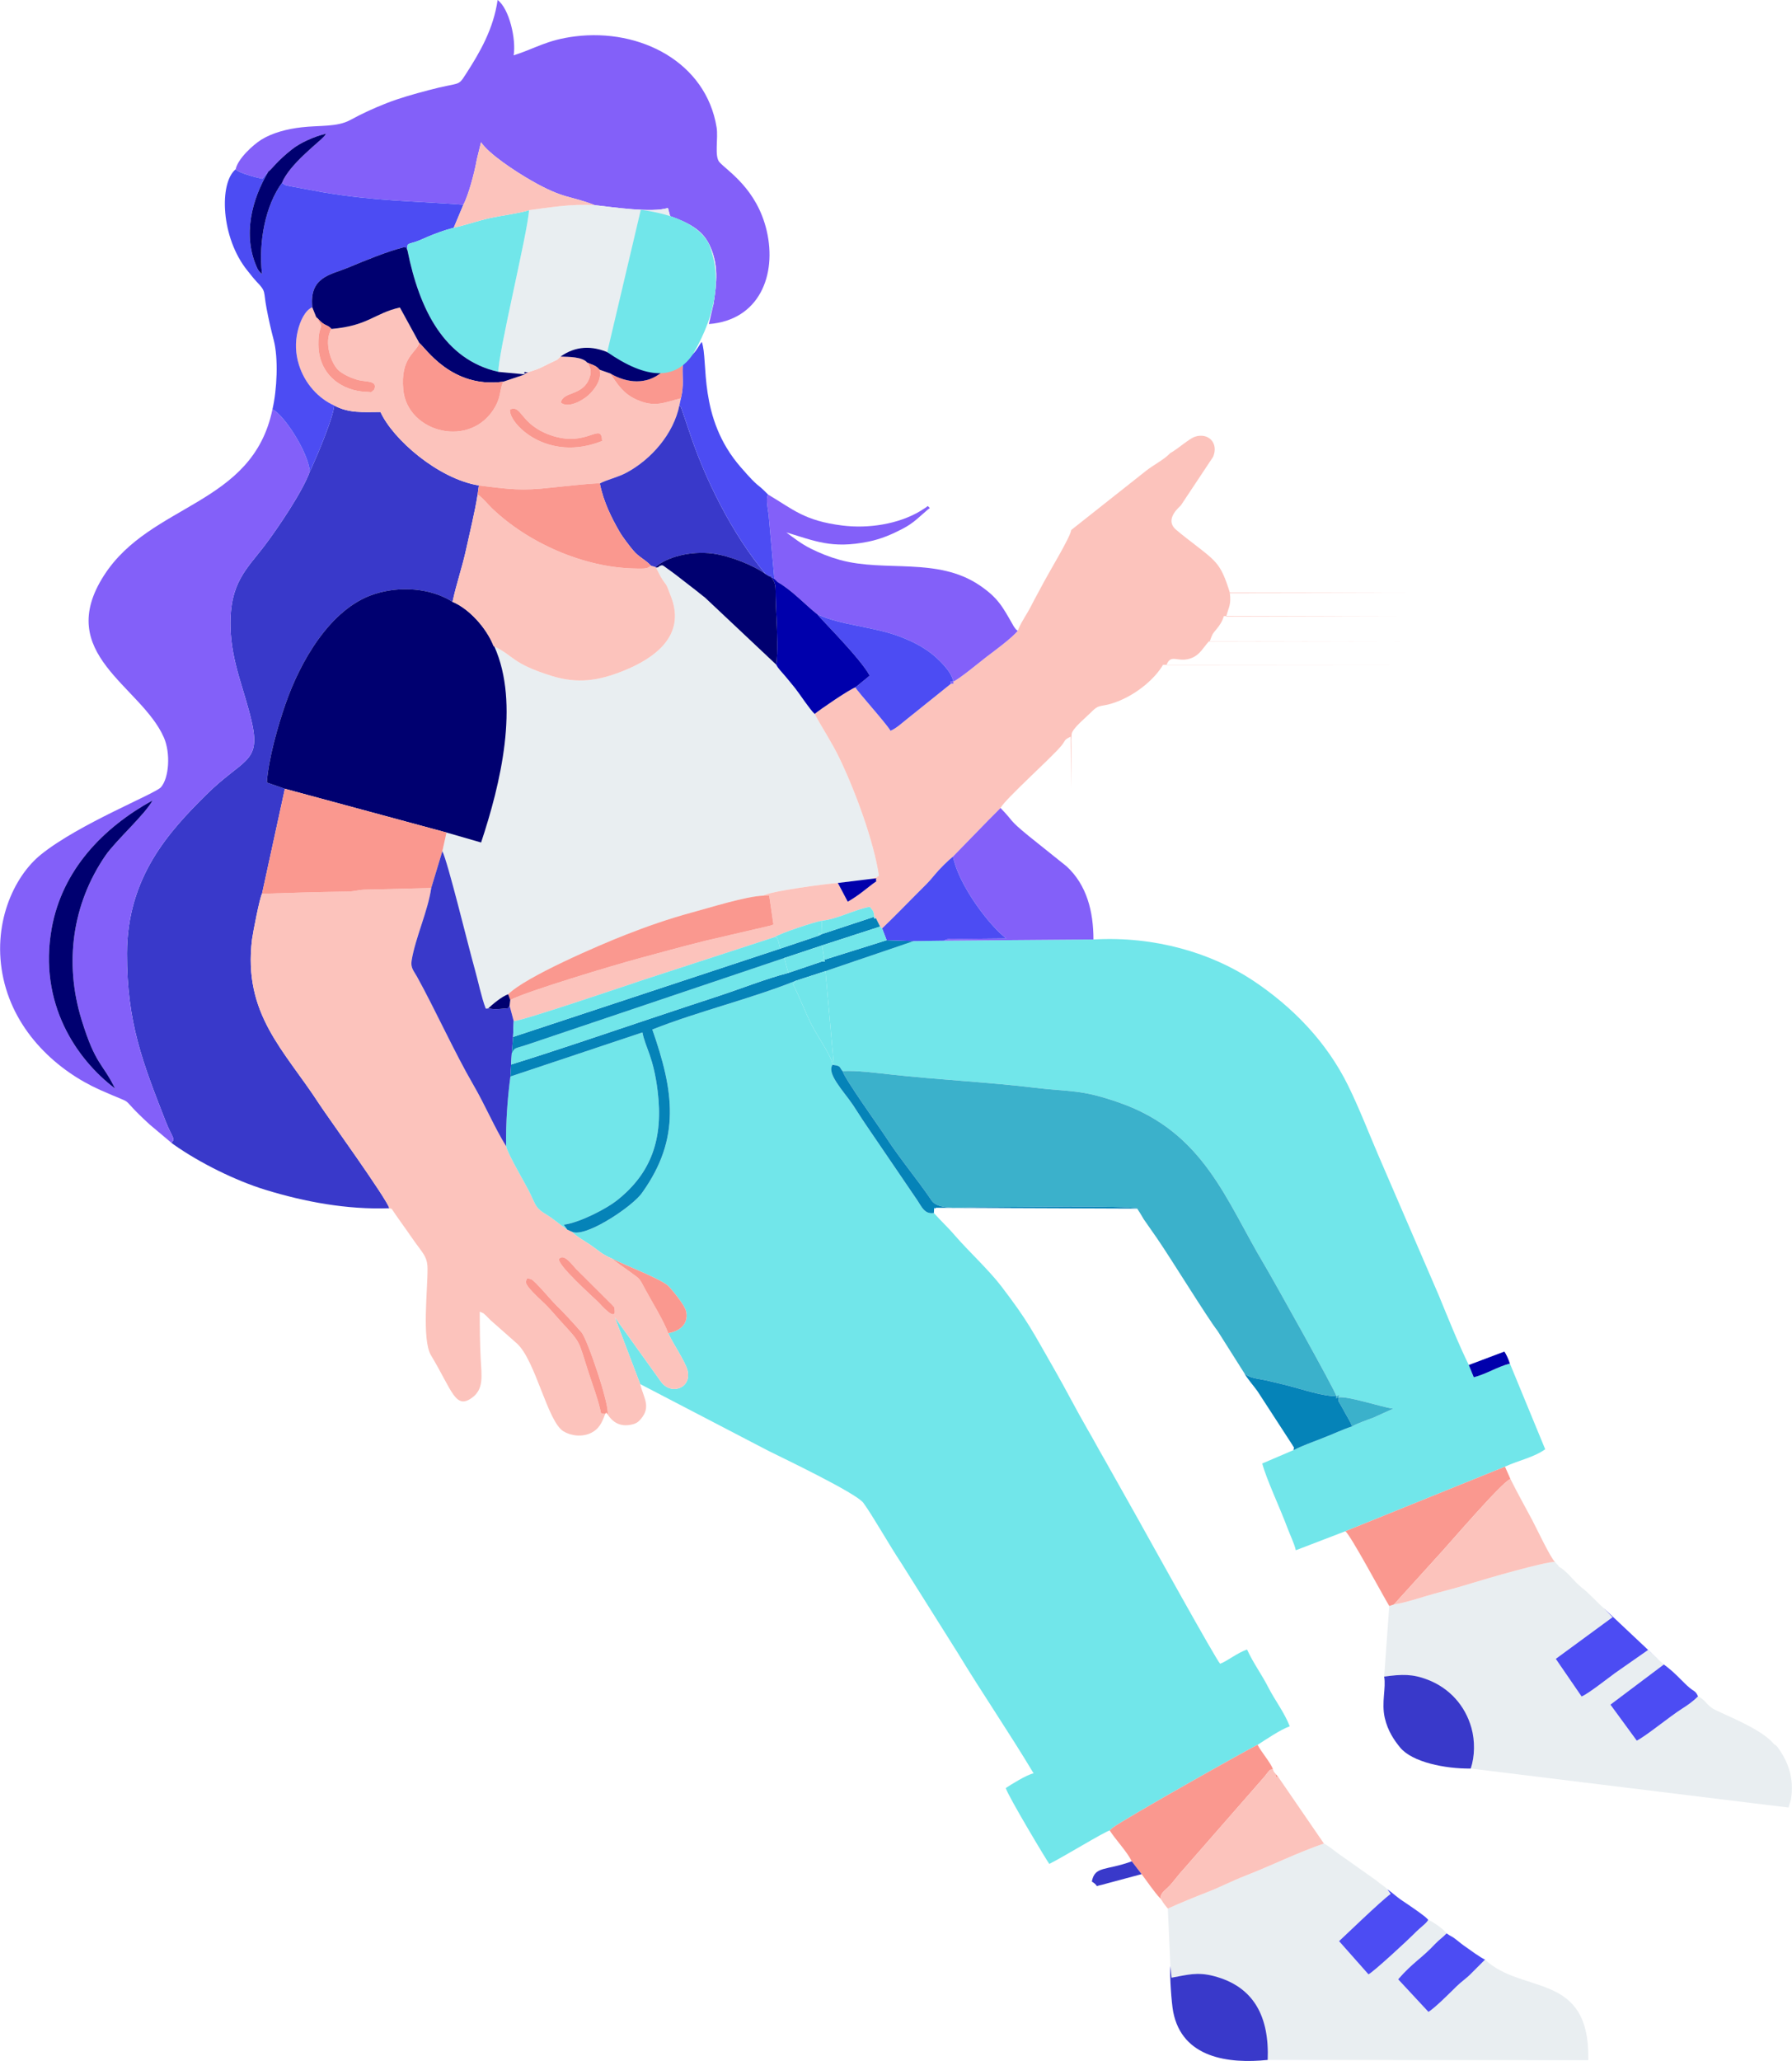 <?xml version="1.0" encoding="UTF-8"?>
<!DOCTYPE svg PUBLIC "-//W3C//DTD SVG 1.1//EN" "http://www.w3.org/Graphics/SVG/1.1/DTD/svg11.dtd">
<!-- Creator: CorelDRAW 2020 (64-Bit) -->
<svg xmlns="http://www.w3.org/2000/svg" xml:space="preserve" width="1277px" height="1468px" version="1.1" style="shape-rendering:geometricPrecision; text-rendering:geometricPrecision; image-rendering:optimizeQuality; fill-rule:evenodd; clip-rule:evenodd"
viewBox="0 0 265.9 305.7"
 xmlns:xlink="http://www.w3.org/1999/xlink"
 xmlns:xodm="http://www.corel.com/coreldraw/odm/2003">
 <defs>
  <style type="text/css">
   <![CDATA[
    .fil6 {fill:#000070}
    .fil10 {fill:#0000AC}
    .fil9 {fill:#0583B8}
    .fil2 {fill:#3939CA}
    .fil5 {fill:#3BB1CB}
    .fil7 {fill:#4C4CF3}
    .fil0 {fill:#71E6EA}
    .fil4 {fill:#8360F9}
    .fil1 {fill:#E9EEF1}
    .fil8 {fill:#FA988F}
    .fil3 {fill:#FCC3BC}
   ]]>
  </style>
 </defs>
 <g id="Capa_x0020_1">
  <g id="_1595747863232">
   <path class="fil0" d="M84.79 182.67c0.72,0.73 2.04,1.46 2.9,2.05 1.22,0.83 1.54,1.29 3.1,1.96 1.92,1.01 7.53,3.1 8.49,4.18 0.56,0.63 2.34,2.75 2.53,3.67 0.4,1.94 -1.07,2.96 -2.66,3.22 0.62,1.42 2.48,4.11 2.85,5.47 0.73,2.67 -2.5,3.89 -4,1.62l-6.79 -9.47 3.78 9.93 19 9.89c1.9,0.95 13.05,6.27 14.11,7.72 1.39,1.89 3.9,6.36 5.65,8.97l8.33 13.24c3.67,6.05 7.65,11.84 11.29,17.92 -0.99,0.18 -3.45,1.72 -4.13,2.18 0.22,0.98 6.18,10.95 6.46,11.25 1.86,-0.9 8.13,-4.74 8.96,-4.96l0.4 -0.37c1.85,-1.4 20.99,-12.15 21.55,-12.33 1.2,-0.77 3.39,-2.26 4.77,-2.75 -0.81,-2.08 -2.17,-3.8 -3.19,-5.79 -0.98,-1.92 -2.24,-3.61 -3.14,-5.59 -1.4,0.44 -3.04,1.78 -4,2.1 -0.54,-0.47 -10.7,-18.8 -12.29,-21.65l-4.91 -8.73c-0.9,-1.54 -1.58,-2.86 -2.51,-4.44 -1.63,-2.81 -3.18,-5.87 -4.87,-8.81 -3.4,-5.93 -3.89,-7.11 -7.94,-12.42 -1.77,-2.31 -5.04,-5.39 -6.64,-7.25 -1.19,-1.4 -2.17,-2.27 -3.32,-3.55 -1.41,0.21 -1.81,-0.95 -2.48,-1.93l-7.67 -11.26c-0.71,-1.04 -1.26,-1.95 -1.89,-2.89 -1.36,-2 -3.98,-4.69 -2.97,-5.94 -0.18,-1.22 -2.39,-4.43 -3.13,-5.89 -1.04,-2.07 -1.82,-4.22 -2.76,-6.03l0.4 -0.51c-6.66,2.68 -14.42,4.51 -21.28,7.23 3.18,9.11 4.27,16.11 -1.5,24.19 -0.18,0.25 -0.18,0.24 -0.32,0.41 -1.84,2.12 -8.36,6.4 -10.18,5.36z"/>
   <path class="fil0" d="M140.1 139.53l-4.51 0.06 -13.11 4.46 1.25 13.92c1.08,0.16 0.77,0.3 1.29,0.91 1.96,-0.14 5.29,0.3 7.35,0.52 6.43,0.72 14.63,1.15 20.86,1.91 5.75,0.7 7.04,0.21 12.87,2.25 12.6,4.41 15.84,14.58 21.51,24.04 1.17,1.96 10.54,18.7 10.7,19.49 0.53,-0.19 0.54,-0.36 0.3,0.18 1.52,-0.2 6.19,1.4 8.13,1.68l-3.02 1.36c-0.93,0.34 -2.25,0.8 -3.09,1.27 -1.43,0.46 -2.88,1.17 -4.41,1.75 -1.33,0.51 -3.05,1.15 -4.29,1.77l-4.63 1.98c0.6,2.3 2.68,6.7 3.72,9.51 0.4,1.08 1.04,2.36 1.26,3.36l7.35 -2.82 23.69 -9.58c2.09,-0.96 4.25,-1.36 5.97,-2.58l-5.24 -12.71c-1.8,0.44 -3.52,1.57 -5.36,2.03l-0.74 -1.82c-1.56,-3.17 -3.11,-7.06 -4.46,-10.34l-8.96 -20.76c-1.48,-3.45 -2.86,-7.04 -4.49,-10.35 -3.2,-6.5 -8.24,-11.67 -14.12,-15.58 -6.14,-4.07 -14.53,-6.61 -23.67,-6.09l-22.15 0.18z"/>
   <path class="fil1" d="M97.88 83.95l-0.28 0.22 -0.23 0.1 0.65 1.25c0.99,1.68 0.62,0.45 1.62,3.19 2.02,5.53 -2.34,8.88 -7.18,10.81 -3.61,1.44 -6.71,1.96 -10.67,0.72 -5.89,-1.84 -5.55,-2.98 -8.44,-4.34l-0.12 -0.09 0.12 0.09c3.8,8.46 0.9,20.45 -1.97,29.07l-5.13 -1.48 -0.62 2.77c0.82,1.6 3.79,13.85 4.81,17.48 0.48,1.68 0.98,4.17 1.62,5.84 0.15,-0.01 -0.1,0.09 0.38,-0.01 0.56,-0.54 2.05,-1.8 2.96,-2.09 2.6,-2.61 13.51,-7.29 17.36,-8.8 3.14,-1.24 6.61,-2.44 9.86,-3.32 2.76,-0.74 8.02,-2.41 10.65,-2.51 0.93,-0.65 9.23,-1.75 11.05,-1.88l4.99 -0.61c0.05,-0.03 0.13,-0.05 0.16,-0.06 0.63,-0.24 0.65,-0.06 0.74,-0.28 0.04,-0.09 0.15,-0.06 0.21,-0.09 -0.75,-5.12 -3.53,-12.64 -5.88,-17.51 -1.09,-2.27 -2.6,-4.53 -3.66,-6.52 -0.81,-0.78 -2.06,-2.74 -2.85,-3.76 -0.6,-0.76 -0.94,-1.14 -1.51,-1.84 -0.42,-0.51 -1.12,-1.2 -1.34,-1.71l-10.53 -9.91c-0.52,-0.44 -0.7,-0.53 -1.2,-0.96l-3.37 -2.61c-0.42,-0.3 -0.64,-0.47 -1.13,-0.82 -0.67,-0.48 -0.61,-0.52 -1.07,-0.34z"/>
   <path class="fil2" d="M45.96 69.95c-1.08,3 -4.73,8.35 -6.57,10.8 -2.76,3.67 -5.36,5.61 -5.2,12.28 0.13,5.35 2.17,9.49 3.21,14.31 1.27,5.85 -1.41,5.19 -6.85,10.58 -5.41,5.38 -11.69,12.11 -11.72,23.51 -0.02,10.29 2.35,16.22 5.76,24.95 0.96,2.44 1.51,2.51 0.82,3.12l0.31 0.24c3.87,2.74 9.23,5.39 13.67,6.75 5.85,1.79 12.07,2.95 18.36,2.73l0.37 0.1 -0.37 -0.1c-0.18,-1.15 -9.32,-13.8 -10.41,-15.49 -5.13,-7.92 -11.32,-13.27 -9.95,-24.4 0.13,-1 1.15,-6.23 1.48,-6.76l3.39 -15.57 -2.5 -0.87c-0.04,-0.02 -0.11,-0.06 -0.17,-0.1 0.24,-3.51 1.68,-8.52 2.79,-11.68 2.13,-6.12 6.55,-14.02 13.04,-16.19 4.05,-1.35 8.62,-0.86 11.72,1.11 0.57,-2.66 1.45,-5.17 2.01,-7.75 0.58,-2.68 1.29,-5.49 1.71,-8.13l0.19 -1.38c-6.05,-0.99 -12.75,-6.84 -14.6,-10.9 -2.63,0.01 -4.66,0.21 -6.87,-0.96 -0.11,1.72 -2.4,7.15 -3.34,9.23l-0.28 0.57z"/>
   <path class="fil3" d="M88.81 193.18c-0.71,-0.71 -6.45,-5.81 -5.82,-6.49 0.74,-0.79 2,1.05 2.44,1.49l5.42 5.4c0.51,0.64 0.24,-0.03 0.34,0.65 0.3,2.01 -2.11,-0.77 -2.38,-1.05zm-49.94 -60.61c-0.33,0.53 -1.35,5.76 -1.48,6.76 -1.37,11.13 4.82,16.48 9.95,24.4 1.09,1.69 10.23,14.34 10.41,15.49l0.37 0.1c0.94,1.42 1.97,2.79 2.95,4.22 1.58,2.31 2.34,2.75 2.36,4.6 0.03,3.2 -0.87,10.58 0.52,12.9 3.17,5.28 3.62,8.12 6.12,6.26 1.72,-1.28 1.39,-3.18 1.25,-5.72 -0.12,-2.26 -0.14,-4.75 -0.14,-7.02 0.75,0.33 0.33,0.06 1,0.65 0.23,0.21 0.33,0.36 0.59,0.6l3.94 3.48c2.76,2.53 4.52,11.56 6.88,13.01 1.15,0.7 2.83,0.9 4.18,0.21 1.09,-0.56 1.55,-1.46 2.02,-2.77l-0.62 -0.12c-0.32,-1.77 -1.26,-4.24 -1.85,-6.07 -1.62,-5.02 -1.03,-4.18 -4.27,-7.73 -0.66,-0.72 -1.16,-1.35 -1.81,-2.02 -0.88,-0.94 -3.66,-3.23 -3.16,-3.86 0.19,-0.18 -0.22,-0.48 0.73,-0.19 0.5,0.16 3.02,3.17 3.53,3.67 1.49,1.46 2.65,2.74 3.94,4.21 0.87,0.98 4.23,10.91 3.87,12.16 0.83,1.28 1.96,1.87 3.56,1.52 0.7,-0.16 0.98,-0.37 1.37,-0.82 1.57,-1.85 0.4,-3.15 -0.09,-5.19l-3.78 -9.93 6.79 9.47c1.5,2.27 4.73,1.05 4,-1.62 -0.37,-1.36 -2.23,-4.05 -2.85,-5.47 -0.59,-1.7 -2.49,-4.79 -3.39,-6.46 -0.94,-1.75 -0.7,-1.48 -2.24,-2.61 -0.95,-0.69 -1.93,-1.34 -2.73,-2 -1.56,-0.67 -1.88,-1.13 -3.1,-1.96 -0.86,-0.59 -2.18,-1.32 -2.9,-2.05l-0.62 -0.27c-1.17,-0.81 -2.03,-1.61 -3.15,-2.28 -1.51,-0.9 -1.5,-1.29 -2.3,-2.97 -0.74,-1.57 -3.33,-5.82 -3.63,-7.14 -1.68,-2.68 -3.11,-6.09 -4.84,-9.06 -2.84,-4.89 -5.64,-11.12 -8.38,-16.08 -0.47,-0.85 -0.97,-1.29 -0.8,-2.38 0.55,-3.39 2.41,-7.31 2.91,-10.77l-9.69 0.24c-1.31,0.02 -1.48,0.27 -2.86,0.29 -4.14,0.06 -8.35,0.18 -12.56,0.32z"/>
   <path class="fil3" d="M173.65 67.21c-0.99,1.02 -2.39,1.69 -3.55,2.59l-11.04 8.73c-0.01,-0.04 -0.08,0.09 -0.12,0.14 -0.15,1.04 -3.21,6.09 -3.94,7.47 -0.7,1.34 -1.37,2.49 -2.01,3.76 -0.64,1.26 -1.56,2.5 -1.97,3.67 -0.95,1.13 -3.45,2.96 -4.63,3.85 -0.97,0.75 -4.18,3.41 -4.96,3.68 0.1,0.42 0.15,0.28 -0.33,0.32l-6.54 5.25c-0.86,0.68 -1.58,1.37 -2.42,1.72 -0.76,-1.24 -4.84,-5.74 -5.22,-6.43 -0.9,0.3 -5.32,3.33 -6.04,3.94 1.06,1.99 2.57,4.25 3.66,6.52 2.35,4.87 5.13,12.39 5.88,17.51 -0.06,0.03 -0.17,0 -0.21,0.09 -0.09,0.22 -0.11,0.04 -0.74,0.28 -0.03,0.01 -0.11,0.03 -0.16,0.06 1.37,-0.13 0.36,-0.09 0.75,0.34 -1.39,0.96 -2.4,1.98 -4.27,3.05l-1.47 -2.78c-1.82,0.13 -10.12,1.23 -11.05,1.88l0.86 -0.03 0.63 4.3c-0.37,0.18 -0.06,0.05 -0.58,0.21l-9.54 2.22c-3.47,0.86 -6.66,1.75 -10.03,2.66 -3.45,0.93 -16.27,4.76 -18.9,6.11l-0.1 0.86 0.61 2.29c1.26,-0.04 16.89,-5.34 19.34,-6.16l19.41 -6.32c0.85,-0.58 5.78,-2.21 6.97,-2.42 2.17,-0.18 4.93,-1.68 7.12,-2.06 0.59,0.71 0.55,0.66 0.67,1.47l0.25 0.23 0.61 1.23 0.3 0.27c1.74,-1.66 3.52,-3.5 5.25,-5.24 0.97,-0.97 1.68,-1.62 2.56,-2.72 0.65,-0.8 1.97,-2.11 2.71,-2.7l5.25 -5.39c0.34,-0.34 0.51,-0.5 0.84,-0.84l0.96 -0.97c0.72,-1.36 7.45,-7.34 9,-9.2 0.7,-0.84 0.34,-0.87 1.41,-1.38l0.08 7.69 0.03 -6.2c0,-0.31 -0.02,-0.67 -0.02,-0.97l0.06 -0.92c0.08,-0.8 2.17,-2.5 2.83,-3.17 1.51,-1.55 1.34,-0.55 4.3,-1.78 2.6,-1.08 5.19,-3.2 6.42,-5.3l35.86 0 -35.34 0.03c0.68,-1.85 1.77,-0.17 3.87,-1.11 1.15,-0.51 1.62,-1.54 2.42,-2.4l29.1 -0.03 -28.99 0.06c0.47,-1.21 0.33,-1.01 1.07,-1.91 0.46,-0.55 0.82,-1.12 1.04,-1.87l26.82 0.01 -26.47 0.07c0.38,-1.48 0.77,-1.74 0.53,-3.57l26.14 0.05 -26.1 0.04c-1.46,-4.66 -1.95,-4.64 -6.46,-8.16 -0.56,-0.44 -1.05,-0.82 -1.59,-1.29 -1.32,-1.17 -0.37,-2.56 0.75,-3.57l4.79 -7.21c0.86,-2.03 -0.7,-3.64 -2.7,-2.98 -0.85,0.28 -2.59,1.85 -3.66,2.43z"/>
   <path class="fil4" d="M17.06 161.46c-5.75,-4.35 -11.4,-12.64 -9.4,-23.77 1.57,-8.68 7.64,-14.93 14.97,-18.97 -1.12,2.1 -5.47,5.96 -7.02,8.22 -4.88,7.14 -6.13,15.86 -3.51,24.35 2.08,6.75 3.09,6.33 4.96,10.17zm8.35 8.04c0.69,-0.61 0.14,-0.68 -0.82,-3.12 -3.41,-8.73 -5.78,-14.66 -5.76,-24.95 0.03,-11.4 6.31,-18.13 11.72,-23.51 5.44,-5.39 8.12,-4.73 6.85,-10.58 -1.04,-4.82 -3.08,-8.96 -3.21,-14.31 -0.16,-6.67 2.44,-8.61 5.2,-12.28 1.84,-2.45 5.49,-7.8 6.57,-10.8 -0.23,-2.92 -3.86,-8.45 -5.54,-9.24 -2.96,14.33 -18.05,13.87 -24.98,24.61 -7.53,11.68 5.48,16.38 8.86,24.06 1.02,2.31 0.78,5.99 -0.42,7.38 -0.84,0.99 -12.09,5.39 -17.81,9.99 -4.11,3.31 -7.33,10.49 -5.58,18.41 1.76,7.99 8.01,13.69 14.37,16.52 6.03,2.68 2.1,0.33 7.35,5.13l3.2 2.69z"/>
   <path class="fil4" d="M34.96 25.11c0.34,0.52 3.07,1.23 3.96,1.41l0.88 -1.06c0.45,-0.28 1.3,-1.58 3.52,-3.31 1.24,-0.98 3.22,-1.87 5.06,-2.33 -0.25,0.35 -0.12,0.22 -0.38,0.5 -0.77,0.84 -5.1,4.11 -6.16,6.79 0.52,0.43 0.48,0.35 1.2,0.51l4.85 0.9c7.87,1.32 13.07,1.27 20.86,1.85 0.78,-1.46 1.68,-4.9 1.99,-6.7l0.63 -2.57c1.18,1.76 5.09,4.33 7.47,5.69 4.89,2.8 5.69,2.18 9.41,3.64 2.8,0.31 8.45,1.17 10.86,0.42l0.32 1.21c2.63,0.96 4.74,1.98 5.83,4.26 1.4,2.94 1.11,5.56 0.59,8.87l-0.67 2.88c7.47,-0.57 10.11,-7.26 8.59,-13.81 -1.46,-6.29 -5.86,-8.9 -7.03,-10.22 -0.76,-0.88 -0.15,-3.54 -0.41,-5.13 -1.55,-9.64 -11.28,-14.73 -21.02,-13.51 -4.2,0.53 -5.83,1.77 -9.1,2.81 0.39,-2.37 -0.64,-6.92 -2.38,-8.21 -0.61,4.3 -2.64,7.79 -4.73,11.02 -1.22,1.9 -0.73,1.08 -5.56,2.37 -2.07,0.55 -4.22,1.14 -6.2,1.92 -2.03,0.8 -3.56,1.51 -5.41,2.51 -1.92,1.04 -4.57,0.76 -7.16,1.06 -2.16,0.24 -4.36,0.82 -5.99,1.83 -1.27,0.79 -3.52,2.87 -3.82,4.4z"/>
   <path class="fil5" d="M168.74 179.27c0.42,0.63 0.56,0.87 0.96,1.56l1.96 2.81c2.04,2.95 7.52,11.87 9.01,13.77l3.96 6.26c0.66,0.76 2.07,0.82 3.2,1.07 0.95,0.21 2.51,0.59 3.45,0.83 2.01,0.52 5.04,1.56 7.03,1.52 -0.11,0.46 -0.16,0.33 0.3,0.18 0.04,0.9 -0.1,0.31 0.39,1.23 0.17,0.31 0.42,0.74 0.6,1.09 0.32,0.6 0.83,1.36 1.03,1.99 0.84,-0.47 2.16,-0.93 3.09,-1.27l3.02 -1.36c-1.94,-0.28 -6.61,-1.88 -8.13,-1.68 0.24,-0.54 0.23,-0.37 -0.3,-0.18 -0.16,-0.79 -9.53,-17.53 -10.7,-19.49 -5.67,-9.46 -8.91,-19.63 -21.51,-24.04 -5.83,-2.04 -7.12,-1.55 -12.87,-2.25 -6.23,-0.76 -14.43,-1.19 -20.86,-1.91 -2.06,-0.22 -5.39,-0.66 -7.35,-0.52 0.46,1.36 5.32,8.09 6.45,9.83 2.1,3.22 4.68,6.28 6.76,9.35 1.01,1.5 4.38,1 7.12,1 3.78,0 22.33,-0.3 23.39,0.21z"/>
   <path class="fil1" d="M173.29 283.1l0.38 8.54 0.17 1.71c2.32,-0.4 3.75,-0.9 6.27,-0.24 5.95,1.55 8.25,6.01 8,12.44l41.71 0.03 5.87 0c0.24,-13.22 -9.79,-9.67 -15.33,-14.91 -0.68,0.69 -1.26,1.25 -2.06,2.06 -0.82,0.83 -1.4,1.15 -2.17,1.91 -0.74,0.73 -3.26,3.26 -4.17,3.78l-4.49 -4.83c2.18,-2.51 3.44,-3.06 5.48,-5.24 0.6,-0.64 1.2,-1.02 1.7,-1.57 -0.41,-0.63 -2,-1.71 -2.72,-2.02 -0.26,0.55 -1.06,1.01 -2.13,2.11 -0.61,0.64 -6.06,5.7 -6.74,5.98l-4.36 -4.92c0.1,-0.06 6.38,-6.14 7.66,-7l-0.48 -0.68c-0.56,-0.58 -0.98,-0.71 -1.57,-1.26l-5.91 -4.18c-0.63,-0.49 -1.3,-1.02 -1.95,-1.36 -3.88,1.33 -7.72,3.24 -11.59,4.75 -2.3,0.9 -3.58,1.63 -5.74,2.47 -1.94,0.76 -3.89,1.55 -5.83,2.43z"/>
   <path class="fil1" d="M206.84 237.99l-0.69 0.23 -0.76 10.47c2.65,-0.36 4.21,-0.41 6.46,0.46 3.22,1.24 5.55,3.81 6.49,7.14 0.54,1.92 0.51,4.22 -0.1,6.04l41.71 5.12 5.45 0.66 0.36 -1.2c0.49,-3.01 -0.32,-5.51 -2.04,-7.83l-0.25 -0.23 -0.21 -0.13c-1.75,-2.12 -6.19,-3.86 -8.72,-5.08 -1.32,-0.64 -1.38,-1.46 -2.57,-2.02 -0.73,0.73 -1.52,1.29 -2.3,1.78 -2.04,1.3 -5.31,4.03 -6.79,4.79l-3.91 -5.34 7.93 -5.96 -0.81 -0.72 -1.54 -1.43 -4.92 3.44c-1.07,0.78 -3.97,3.07 -4.94,3.46l-3.83 -5.58 8.43 -6.18 -1.29 -1.32c-1.2,-1.05 -2.07,-2.13 -3.35,-3.12 -1.15,-0.9 -2.01,-2.31 -3.32,-3.05l-0.13 -0.21 -0.24 -0.25 -0.22 -0.25c-1.32,-0.08 -10.29,2.51 -12.13,3.09 -2.03,0.64 -3.76,1.08 -5.81,1.63 -1.76,0.48 -4.18,1.33 -5.96,1.59z"/>
   <path class="fil6" d="M42.26 117l23.99 6.49 5.13 1.48c2.87,-8.62 5.77,-20.61 1.97,-29.07l-0.12 -0.09c-1.09,-2.74 -3.68,-5.54 -6.09,-6.54 -3.1,-1.97 -7.67,-2.46 -11.72,-1.11 -6.49,2.17 -10.91,10.07 -13.04,16.19 -1.11,3.16 -2.55,8.17 -2.79,11.68 0.06,0.04 0.13,0.08 0.17,0.1l2.5 0.87z"/>
   <path class="fil3" d="M89.34 65.41c-8.2,3.29 -13.94,-2.68 -13.67,-4.67 1.75,-0.77 1.49,2.18 5.9,3.77 5.58,2.02 7.66,-2.11 7.77,0.9zm-39.76 -5.26c2.21,1.17 4.24,0.97 6.87,0.96 1.85,4.06 8.55,9.91 14.6,10.9 3.47,0.41 5.52,0.78 9.13,0.48 1.54,-0.13 8.15,-0.9 8.82,-0.78 1.12,-0.59 2.64,-0.89 3.96,-1.6 3.69,-1.98 7.01,-5.79 7.85,-10.01l0.22 -1.02c-2.44,0.6 -3.83,1.42 -6.55,0.21 -2.01,-0.89 -2.84,-2.25 -3.94,-3.9l-1.6 -0.56c0.49,1.55 -0.97,3.2 -1.68,3.83 -0.82,0.73 -2.95,1.97 -4.05,1.06 0.32,-1.72 3.31,-0.93 4.26,-3.7 0.3,-0.87 0.18,-1.24 -0.1,-1.88l-0.23 -0.35c-0.74,-0.89 -2.76,-0.85 -3.97,-0.9 -0.76,0.65 -0.13,0.28 -1.16,0.78 -0.41,0.19 -0.71,0.33 -1.13,0.55 -1.1,0.58 -1.39,0.6 -2.51,1l-0.59 0.22 0.12 0.09 -3.25 1.09c-0.54,1.25 -0.31,2.14 -1.14,3.65 -3.56,6.41 -13.08,3.94 -13.68,-2.46 -0.45,-4.76 1.89,-5.46 2.39,-6.92l-2.89 -5.28c-3.81,0.86 -4.69,2.72 -10.16,3.18 -1.22,1.99 0.02,5.34 1.18,6.25 0.7,0.54 1.82,1.11 2.97,1.37 1.11,0.25 2.75,0.05 2.19,1.39 -0.65,0.53 -0.17,0.35 -1.2,0.32 -3.49,-0.12 -7.04,-2.45 -7.07,-7.02 -0.03,-3.41 1.08,-1.95 -0.32,-4.05l-0.59 -1.47c-1.06,0.43 -1.81,2.03 -2.16,3.52 -0.41,1.71 -0.33,3.37 0.17,4.99 0.88,2.85 2.93,5.02 5.24,6.06z"/>
   <path class="fil3" d="M70.86 73.39c-0.42,2.64 -1.13,5.45 -1.71,8.13 -0.56,2.58 -1.44,5.09 -2.01,7.75 2.41,1 5,3.8 6.09,6.54l0.12 0.09c2.89,1.36 2.55,2.5 8.44,4.34 3.96,1.24 7.06,0.72 10.67,-0.72 4.84,-1.93 9.2,-5.28 7.18,-10.81 -1,-2.74 -0.63,-1.51 -1.62,-3.19l-0.65 -1.25 0.23 -0.1 -0.19 -0.02 -0.04 0.12 -0.09 -0.16 -0.7 -0.21c-0.48,0.41 -0.7,0.38 -1.06,0.43 -0.16,0.02 -0.99,0.01 -1.21,0 -7.76,-0.11 -16.08,-3.88 -21.36,-8.98 -0.54,-0.53 -1.71,-1.91 -2.09,-1.96z"/>
   <path class="fil0" d="M75.73 159.68c-0.44,3.29 -0.69,6.79 -0.64,10.33 0.3,1.32 2.89,5.57 3.63,7.14 0.8,1.68 0.79,2.07 2.3,2.97 1.12,0.67 1.98,1.47 3.15,2.28l-0.52 -0.74c2.41,-0.31 6.37,-2.41 7.82,-3.55 5.19,-4.07 6.98,-9.21 6.11,-16.28 -0.63,-5.11 -1.8,-6.38 -2.26,-8.69l-19.59 6.54z"/>
   <path class="fil7" d="M40.42 60.71c1.68,0.79 5.31,6.32 5.54,9.24l0.28 -0.57c0.94,-2.08 3.23,-7.51 3.34,-9.23 -2.31,-1.04 -4.36,-3.21 -5.24,-6.06 -0.5,-1.62 -0.58,-3.28 -0.17,-4.99 0.35,-1.49 1.1,-3.09 2.16,-3.52 -0.47,-4.53 2.74,-4.82 5.23,-5.85 2.46,-1.02 5.84,-2.44 8.49,-3.09 0.22,0.29 0.07,-0.35 0.41,0.52 -0.09,-1.17 -0.03,-0.87 1.33,-1.34 0.65,-0.23 1.04,-0.44 1.69,-0.71 1.1,-0.46 2.56,-1.01 3.84,-1.33l1.43 -3.41c-7.79,-0.58 -12.99,-0.53 -20.86,-1.85l-4.85 -0.9c-0.72,-0.16 -0.68,-0.08 -1.2,-0.51 -2.41,3.27 -3.53,8.66 -2.97,13.57l-0.32 -0.32c-0.04,-0.05 -0.1,-0.11 -0.14,-0.17 -0.18,-0.24 -0.16,-0.21 -0.29,-0.5 -2.17,-4.8 -0.76,-10.11 1.68,-14.23l-0.88 1.06c-0.89,-0.18 -3.62,-0.89 -3.96,-1.41 -2.48,2.02 -2.23,10.14 1.76,15.05 0.52,0.63 0.83,1.07 1.3,1.57 1.52,1.58 1.02,1.35 1.52,3.99 0.3,1.6 0.66,3.18 1.06,4.7 0.72,2.74 0.49,7.4 -0.18,10.29z"/>
   <path class="fil1" d="M78.49 31.17c-0.11,2.98 -4.73,21.84 -4.53,23.99l3.94 0.37 -0.12 -0.09c0.08,-0.47 -0.01,-0.18 0.59,-0.22 1.12,-0.4 1.41,-0.42 2.51,-1 0.42,-0.22 0.72,-0.36 1.13,-0.55 1.03,-0.5 0.4,-0.13 1.16,-0.78 2.18,-1.55 4.62,-1.71 7.25,-0.52 0.11,-1.75 2.08,-7.41 2.69,-9.19 1.03,-3.02 1.89,-6.22 2.87,-9.1 2.85,0.78 7.17,6.62 8.75,9.46 0.18,0.33 0.26,0.52 0.42,0.78l0.7 0.87c0.52,-3.31 0.81,-5.93 -0.59,-8.87 -1.09,-2.28 -3.2,-3.3 -5.83,-4.26l-0.32 -1.21c-2.41,0.75 -8.06,-0.11 -10.86,-0.42 -3.6,-0.21 -6.64,0.35 -9.76,0.74z"/>
   <path class="fil4" d="M113.96 73.35c-0.37,0.64 -0.01,2.16 0.09,3.01l0.85 9.5 0.24 0.23 0.26 0.26c2.15,1.22 4.08,3.37 5.92,4.81 3.61,1.6 8.1,1.77 11.97,3.18 1.84,0.68 3.42,1.46 4.85,2.55 0.97,0.74 3.18,2.79 3.29,4.21 -0.46,-0.06 -0.33,-0.15 -0.33,0.32 0.48,-0.04 0.43,0.1 0.33,-0.32 0.78,-0.27 3.99,-2.93 4.96,-3.68 1.18,-0.89 3.68,-2.72 4.63,-3.85 -0.35,-0.28 -0.15,-0.07 -0.45,-0.45 -0.17,-0.23 -0.14,-0.2 -0.3,-0.48 -1.51,-2.64 -2.18,-3.97 -4.93,-5.83 -6.25,-4.22 -13.99,-1.91 -20.69,-3.75 -1.61,-0.45 -2.9,-0.97 -4.32,-1.67 -1.43,-0.71 -2.57,-1.61 -3.66,-2.42 4.28,1.28 6.77,2.46 12.14,1.38 1.95,-0.39 3.56,-1.11 5.09,-1.9 1.76,-0.91 2.57,-1.87 3.8,-2.89l0.27 -0.2c-0.39,-0.35 -0.18,-0.38 -0.58,-0.09l-0.86 0.55c-3.28,1.94 -7.67,2.61 -11.54,2.13 -5.64,-0.7 -7.31,-2.4 -11.03,-4.6z"/>
   <path class="fil8" d="M38.87 132.57c4.21,-0.14 8.42,-0.26 12.56,-0.32 1.38,-0.02 1.55,-0.27 2.86,-0.29l9.69 -0.24 1.65 -5.46 0.62 -2.77 -23.99 -6.49 -3.39 15.57z"/>
   <path class="fil0" d="M67.32 33.78c-1.28,0.32 -2.74,0.87 -3.84,1.33 -0.65,0.27 -1.04,0.48 -1.69,0.71 -1.36,0.47 -1.42,0.17 -1.33,1.34 1.76,8.75 5.46,16.2 13.5,18 -0.2,-2.15 4.42,-21.01 4.53,-23.99 -0.87,0.37 -4.53,0.88 -5.82,1.18 -1.86,0.42 -3.66,1.06 -5.35,1.43z"/>
   <path class="fil2" d="M63.98 131.72c-0.5,3.46 -2.36,7.38 -2.91,10.77 -0.17,1.09 0.33,1.53 0.8,2.38 2.74,4.96 5.54,11.19 8.38,16.08 1.73,2.97 3.16,6.38 4.84,9.06 -0.05,-3.54 0.2,-7.04 0.64,-10.33l0.11 -1.78 0.09 -1.65 0.19 -2.44 0.1 -2.34 -0.61 -2.29 -0.23 0.36c-1.21,0.1 -1.72,0.25 -2.94,0.03 -0.48,0.1 -0.23,0 -0.38,0.01 -0.64,-1.67 -1.14,-4.16 -1.62,-5.84 -1.02,-3.63 -3.99,-15.88 -4.81,-17.48l-1.65 5.46z"/>
   <path class="fil2" d="M89 71.71c0.53,2.7 1.76,5.15 2.93,7.17 0.45,0.78 1.52,2.17 2.03,2.77 0.86,1.02 1.61,1.21 2.62,2.25l0.7 0.21 0.09 0.16 0.04 -0.12 -0.13 -0.04c1.62,-1.47 5.14,-2.43 8.48,-2 2.56,0.34 6.13,1.77 7.87,3.07l0.45 0.27 0.37 0.19c-0.03,-0.4 0.06,-0.29 -0.37,-0.19l-0.45 -0.27c-4.88,-5.78 -9.13,-14.18 -11.55,-21.74l-1.04 -3.04c-0.02,-0.03 -0.1,-0.06 -0.11,-0.15 -0.02,-0.09 -0.08,-0.1 -0.12,-0.15 -0.84,4.22 -4.16,8.03 -7.85,10.01 -1.32,0.71 -2.84,1.01 -3.96,1.6zm8.88 12.24l-0.28 0.22 0.28 -0.22z"/>
   <path class="fil4" d="M141.41 127.05c0.84,4.29 5.44,10.3 7.9,12.15l-7.08 0.07c-0.82,-0.01 -1.61,-0.12 -2.13,0.26l22.15 -0.18c0,-4.13 -0.98,-8.07 -3.98,-10.84l-5.72 -4.58c-3,-2.46 -2.02,-1.96 -4.09,-4.08l-0.96 0.97c-0.33,0.34 -0.5,0.5 -0.84,0.84l-5.25 5.39z"/>
   <path class="fil8" d="M164.66 271.51c0.95,1.47 2.54,3.1 3.28,4.58l1.46 1.9c0.73,0.96 1.93,2.75 2.78,3.61l0.2 0.27 -0.2 -0.27c0.12,-1.12 0.8,-1.1 1.86,-2.45 0.77,-0.98 1.18,-1.46 2.09,-2.47l11.51 -13.16c0.08,-0.09 0.51,-0.66 0.53,-0.68 0.41,-0.37 0.11,-0.31 0.72,-0.38l0.14 0.35 0.32 0.38c-0.06,0.49 -0.17,0.37 0.31,0.37l-0.31 -0.37 -0.32 -0.38 -0.14 -0.35c-0.25,-0.89 -1.75,-2.59 -2.28,-3.65 -0.56,0.18 -19.7,10.93 -21.55,12.33l-0.4 0.37z"/>
   <path class="fil3" d="M172.18 281.6l0.2 0.27c0.18,0.29 0.22,0.36 0.5,0.73l0.31 0.38c0.01,-0.04 0.07,0.08 0.1,0.12 1.94,-0.88 3.89,-1.67 5.83,-2.43 2.16,-0.84 3.44,-1.57 5.74,-2.47 3.87,-1.51 7.71,-3.42 11.59,-4.75l-6.79 -9.89c-0.48,0 -0.37,0.12 -0.31,-0.37l-0.32 -0.38 -0.14 -0.35c-0.61,0.07 -0.31,0.01 -0.72,0.38 -0.02,0.02 -0.45,0.59 -0.53,0.68l-11.51 13.16c-0.91,1.01 -1.32,1.49 -2.09,2.47 -1.06,1.35 -1.74,1.33 -1.86,2.45z"/>
   <path class="fil8" d="M199.63 227.13c0.77,0.54 5.58,9.56 6.52,11.09l0.69 -0.23 6.42 -7.08c1.4,-1.48 9.64,-11.14 10.87,-11.53l-0.81 -1.83 -23.69 9.58z"/>
   <path class="fil6" d="M46.33 45.58l0.59 1.47c0.43,0.35 0.47,0.55 0.95,0.89 0.59,0.42 0.83,0.33 1.3,0.85 5.47,-0.46 6.35,-2.32 10.16,-3.18l2.89 5.28c0.83,0.59 4.73,6.78 12.43,5.73l3.25 -1.09 -3.94 -0.37c-8.04,-1.8 -11.74,-9.25 -13.5,-18 -0.34,-0.87 -0.19,-0.23 -0.41,-0.52 -2.65,0.65 -6.03,2.07 -8.49,3.09 -2.49,1.03 -5.7,1.32 -5.23,5.85zm32.04 9.64c-0.6,0.04 -0.51,-0.25 -0.59,0.22l0.59 -0.22z"/>
   <path class="fil8" d="M71.05 72.01l-0.19 1.38c0.38,0.05 1.55,1.43 2.09,1.96 5.28,5.1 13.6,8.87 21.36,8.98 0.22,0.01 1.05,0.02 1.21,0 0.36,-0.05 0.58,-0.02 1.06,-0.43 -1.01,-1.04 -1.76,-1.23 -2.62,-2.25 -0.51,-0.6 -1.58,-1.99 -2.03,-2.77 -1.17,-2.02 -2.4,-4.47 -2.93,-7.17 -0.67,-0.12 -7.28,0.65 -8.82,0.78 -3.61,0.3 -5.66,-0.07 -9.13,-0.48z"/>
   <path class="fil3" d="M206.84 237.99c1.78,-0.26 4.2,-1.11 5.96,-1.59 2.05,-0.55 3.78,-0.99 5.81,-1.63 1.84,-0.58 10.81,-3.17 12.13,-3.09l0.22 0.25 0.24 0.25 0.13 0.21 -0.13 -0.21 -0.24 -0.25 -0.22 -0.25c-0.63,-0.53 -2.83,-5.18 -3.38,-6.21 -1.07,-2.02 -2.23,-4.07 -3.23,-6.09 -1.23,0.39 -9.47,10.05 -10.87,11.53l-6.42 7.08z"/>
   <path class="fil9" d="M122.32 142.36c0.09,0.41 0.14,0.26 -0.34,0.25l-5.01 1.7c-3.4,0.89 -7.02,2.34 -10.35,3.43 -3.4,1.11 -6.85,2.26 -10.26,3.4 -6.99,2.34 -13.82,4.68 -20.52,6.76l-0.11 1.78 19.59 -6.54c0.46,2.31 1.63,3.58 2.26,8.69 0.87,7.07 -0.92,12.21 -6.11,16.28 -1.45,1.14 -5.41,3.24 -7.82,3.55l0.52 0.74 0.62 0.27c1.82,1.04 8.34,-3.24 10.18,-5.36 0.14,-0.17 0.14,-0.16 0.32,-0.41 5.77,-8.08 4.68,-15.08 1.5,-24.19 6.86,-2.72 14.62,-4.55 21.28,-7.23l4.41 -1.43 13.11 -4.46 -4.03 -0.13 -9.24 2.9z"/>
   <path class="fil7" d="M101.3 54.03c-0.1,1.95 0.21,3.04 -0.27,5.05l-0.22 1.02c0.04,0.05 0.1,0.06 0.12,0.15 0.01,0.09 0.09,0.12 0.11,0.15l1.04 3.04c2.42,7.56 6.67,15.96 11.55,21.74l0.45 0.27c0.43,-0.1 0.34,-0.21 0.37,0.19l0.45 0.22 0.24 0.23 0.26 0.26 -0.26 -0.26 -0.24 -0.23 -0.85 -9.5c-0.1,-0.85 -0.46,-2.37 -0.09,-3.01 -1.89,-1.95 -1.11,-0.67 -4.06,-4.06 -6.4,-7.36 -4.75,-15.77 -5.77,-18.57 -0.43,0.48 -0.64,1.11 -1.26,1.74 -0.57,0.58 -0.94,0.84 -1.57,1.57z"/>
   <path class="fil8" d="M75.4 147.48l0.31 0.84c2.63,-1.35 15.45,-5.18 18.9,-6.11 3.37,-0.91 6.56,-1.8 10.03,-2.66l9.54 -2.22c0.52,-0.16 0.21,-0.03 0.58,-0.21l-0.63 -4.3 -0.86 0.03c-2.63,0.1 -7.89,1.77 -10.65,2.51 -3.25,0.88 -6.72,2.08 -9.86,3.32 -3.85,1.51 -14.76,6.19 -17.36,8.8z"/>
   <path class="fil7" d="M126.92 101.96c0.38,0.69 4.46,5.19 5.22,6.43 0.84,-0.35 1.56,-1.04 2.42,-1.72l6.54 -5.25c0,-0.47 -0.13,-0.38 0.33,-0.32 -0.11,-1.42 -2.32,-3.47 -3.29,-4.21 -1.43,-1.09 -3.01,-1.87 -4.85,-2.55 -3.87,-1.41 -8.36,-1.58 -11.97,-3.18 0.48,0.71 6.28,6.39 7.73,9.06l-2.13 1.74z"/>
   <path class="fil10" d="M115.18 98.59c0.22,0.51 0.92,1.2 1.34,1.71 0.57,0.7 0.91,1.08 1.51,1.84 0.79,1.02 2.04,2.98 2.85,3.76 0.72,-0.61 5.14,-3.64 6.04,-3.94l2.13 -1.74c-1.45,-2.67 -7.25,-8.35 -7.73,-9.06 -1.84,-1.44 -3.77,-3.59 -5.92,-4.81l-0.26 -0.26 -0.24 -0.23 -0.45 -0.22c0.72,0.91 0.61,1.46 0.64,2.83 0.03,1.09 0.07,2.26 0.13,3.36 0.09,1.82 0.21,5.04 -0.04,6.76z"/>
   <path class="fil2" d="M188.11 305.55c0.25,-6.43 -2.05,-10.89 -8,-12.44 -2.52,-0.66 -3.95,-0.16 -6.27,0.24l-0.17 -1.71c-0.13,1.34 0.16,5.44 0.41,6.75 1.32,6.88 8.22,7.76 14.03,7.16z"/>
   <path class="fil2" d="M218.24 262.33c0.61,-1.82 0.64,-4.12 0.1,-6.04 -0.94,-3.33 -3.27,-5.9 -6.49,-7.14 -2.25,-0.87 -3.81,-0.82 -6.46,-0.46 0.31,1.71 -0.43,3.8 0.09,6.12 0.45,1.96 1.41,3.34 2.29,4.41 1.77,2.15 6.65,3.16 10.47,3.11z"/>
   <path class="fil6" d="M97.28 84.11l0.13 0.04 0.19 0.02 0.28 -0.22c0.46,-0.18 0.4,-0.14 1.07,0.34 0.49,0.35 0.71,0.52 1.13,0.82l3.37 2.61c0.5,0.43 0.68,0.52 1.2,0.96l10.53 9.91c0.25,-1.72 0.13,-4.94 0.04,-6.76 -0.06,-1.1 -0.1,-2.27 -0.13,-3.36 -0.03,-1.37 0.08,-1.92 -0.64,-2.83l-0.37 -0.19 -0.45 -0.27c-1.74,-1.3 -5.31,-2.73 -7.87,-3.07 -3.34,-0.43 -6.86,0.53 -8.48,2z"/>
   <path class="fil6" d="M17.06 161.46c-1.87,-3.84 -2.88,-3.42 -4.96,-10.17 -2.62,-8.49 -1.37,-17.21 3.51,-24.35 1.55,-2.26 5.9,-6.12 7.02,-8.22 -7.33,4.04 -13.4,10.29 -14.97,18.97 -2,11.13 3.65,19.42 9.4,23.77z"/>
   <path class="fil8" d="M74.65 56.62c-7.7,1.05 -11.6,-5.14 -12.43,-5.73 -0.5,1.46 -2.84,2.16 -2.39,6.92 0.6,6.4 10.12,8.87 13.68,2.46 0.83,-1.51 0.6,-2.4 1.14,-3.65z"/>
   <path class="fil7" d="M130.89 137.71l0.67 1.75 4.03 0.13 4.51 -0.06c0.52,-0.38 1.31,-0.27 2.13,-0.26l7.08 -0.07c-2.46,-1.85 -7.06,-7.86 -7.9,-12.15 -0.74,0.59 -2.06,1.9 -2.71,2.7 -0.88,1.1 -1.59,1.75 -2.56,2.72 -1.73,1.74 -3.51,3.58 -5.25,5.24z"/>
   <path class="fil3" d="M68.75 30.37l-1.43 3.41c1.69,-0.37 3.49,-1.01 5.35,-1.43 1.29,-0.3 4.95,-0.81 5.82,-1.18 3.12,-0.39 6.16,-0.95 9.76,-0.74 -3.72,-1.46 -4.52,-0.84 -9.41,-3.64 -2.38,-1.36 -6.29,-3.93 -7.47,-5.69l-0.63 2.57c-0.31,1.8 -1.21,5.24 -1.99,6.7z"/>
   <path class="fil0" d="M75.93 156.25l-0.09 1.65c6.7,-2.08 13.53,-4.42 20.52,-6.76 3.41,-1.14 6.86,-2.29 10.26,-3.4 3.33,-1.09 6.95,-2.54 10.35,-3.43l-0.6 -2.21 -38.25 12.89c-1.84,0.6 -1.69,0.34 -2.19,1.26z"/>
   <path class="fil9" d="M121.89 138.57l-0.38 0.21 -5.74 1.93 -39.65 13.1 -0.19 2.44c0.5,-0.92 0.35,-0.66 2.19,-1.26l38.25 -12.89 5.61 -1.87 8.61 -2.79 -0.61 -1.23c-0.39,0 -0.34,0.11 -0.25,-0.23l-7.84 2.59z"/>
   <path class="fil9" d="M191.93 215.1c1.24,-0.62 2.96,-1.26 4.29,-1.77 1.53,-0.58 2.98,-1.29 4.41,-1.75 -0.2,-0.63 -0.71,-1.39 -1.03,-1.99 -0.18,-0.35 -0.43,-0.78 -0.6,-1.09 -0.49,-0.92 -0.35,-0.33 -0.39,-1.23 -0.46,0.15 -0.41,0.28 -0.3,-0.18 -1.99,0.04 -5.02,-1 -7.03,-1.52 -0.94,-0.24 -2.5,-0.62 -3.45,-0.83 -1.13,-0.25 -2.54,-0.31 -3.2,-1.07 0.35,0.7 1.41,1.91 1.96,2.68l5.19 7.99c0.26,0.53 0.28,0.09 0.15,0.76z"/>
   <path class="fil0" d="M76.22 151.47l-0.1 2.34 39.65 -13.1c-0.04,-0.16 -0.2,-0.9 -0.25,-1.03 -0.36,-0.86 0.13,-0.33 -0.55,-0.69l-19.41 6.32c-2.45,0.82 -18.08,6.12 -19.34,6.16z"/>
   <path class="fil7" d="M246.09 246.17l-8.09 -7.61 1.29 1.32 -8.43 6.18 3.83 5.58c0.97,-0.39 3.87,-2.68 4.94,-3.46l4.92 -3.44 1.54 1.43z"/>
   <path class="fil7" d="M211.93 284.76c-0.57,-0.64 -2.17,-1.68 -3.01,-2.27 -0.59,-0.41 -0.91,-0.58 -1.55,-1.08 -0.63,-0.5 -0.92,-0.76 -1.49,-1.16l0.48 0.68c-1.28,0.86 -7.56,6.94 -7.66,7l4.36 4.92c0.68,-0.28 6.13,-5.34 6.74,-5.98 1.07,-1.1 1.87,-1.56 2.13,-2.11z"/>
   <path class="fil7" d="M251.97 251.62c-0.37,-0.83 -0.58,-0.7 -1.29,-1.3 -0.48,-0.4 -0.8,-0.75 -1.23,-1.17 -1.05,-1.05 -1.44,-1.41 -2.55,-2.26l-7.93 5.96 3.91 5.34c1.48,-0.76 4.75,-3.49 6.79,-4.79 0.78,-0.49 1.57,-1.05 2.3,-1.78z"/>
   <path class="fil7" d="M220.36 290.67c-0.72,-0.32 -2.25,-1.45 -2.87,-1.89 -0.56,-0.38 -0.82,-0.61 -1.35,-1.03 -0.71,-0.58 -0.83,-0.5 -1.49,-0.97 -0.5,0.55 -1.1,0.93 -1.7,1.57 -2.04,2.18 -3.3,2.73 -5.48,5.24l4.49 4.83c0.91,-0.52 3.43,-3.05 4.17,-3.78 0.77,-0.76 1.35,-1.08 2.17,-1.91 0.8,-0.81 1.38,-1.37 2.06,-2.06z"/>
   <path class="fil9" d="M138.57 179.93c0.09,-1.4 -0.03,-0.4 0.31,-0.78l29.86 0.12c-1.06,-0.51 -19.61,-0.21 -23.39,-0.21 -2.74,0 -6.11,0.5 -7.12,-1 -2.08,-3.07 -4.66,-6.13 -6.76,-9.35 -1.13,-1.74 -5.99,-8.47 -6.45,-9.83 -0.52,-0.61 -0.21,-0.75 -1.29,-0.91l-0.17 -0.06c-1.01,1.25 1.61,3.94 2.97,5.94 0.63,0.94 1.18,1.85 1.89,2.89l7.67 11.26c0.67,0.98 1.07,2.14 2.48,1.93z"/>
   <path class="fil6" d="M39.8 25.46c-2.44,4.12 -3.85,9.43 -1.68,14.23 0.13,0.29 0.11,0.26 0.29,0.5 0.04,0.06 0.1,0.12 0.14,0.17l0.32 0.32c-0.56,-4.91 0.56,-10.3 2.97,-13.57 1.06,-2.68 5.39,-5.95 6.16,-6.79 0.26,-0.28 0.13,-0.15 0.38,-0.5 -1.84,0.46 -3.82,1.35 -5.06,2.33 -2.22,1.73 -3.07,3.03 -3.52,3.31z"/>
   <path class="fil0" d="M118.07 145.48l-0.4 0.51c0.94,1.81 1.72,3.96 2.76,6.03 0.74,1.46 2.95,4.67 3.13,5.89l0.17 0.06 -1.25 -13.92 -4.41 1.43z"/>
   <path class="fil8" d="M98.19 55.21c-2.21,1.86 -5.11,1.68 -7.65,0.18 1.1,1.65 1.93,3.01 3.94,3.9 2.72,1.21 4.11,0.39 6.55,-0.21 0.48,-2.01 0.17,-3.1 0.27,-5.05 -0.97,0.36 -1.99,0.79 -3.11,1.18z"/>
   <path class="fil8" d="M99.15 197.75c1.59,-0.26 3.06,-1.28 2.66,-3.22 -0.19,-0.92 -1.97,-3.04 -2.53,-3.67 -0.96,-1.08 -6.57,-3.17 -8.49,-4.18 0.8,0.66 1.78,1.31 2.73,2 1.54,1.13 1.3,0.86 2.24,2.61 0.9,1.67 2.8,4.76 3.39,6.46z"/>
   <path class="fil6" d="M83.17 52.89c1.21,0.05 3.23,0.01 3.97,0.9 0.7,0.34 1.24,0.36 1.8,1.04l1.6 0.56c2.54,1.5 5.44,1.68 7.65,-0.18 -1.87,-0.01 -2.87,-0.32 -4.3,-1.03 -1.01,-0.49 -2.59,-1.22 -3.47,-1.81 -2.63,-1.19 -5.07,-1.03 -7.25,0.52z"/>
   <path class="fil8" d="M89.79 209.74c0.23,-0.31 0.04,-0.24 0.36,0.05 0.36,-1.25 -3,-11.18 -3.87,-12.16 -1.29,-1.47 -2.45,-2.75 -3.94,-4.21 -0.51,-0.5 -3.03,-3.51 -3.53,-3.67 -0.95,-0.29 -0.54,0.01 -0.73,0.19 -0.5,0.63 2.28,2.92 3.16,3.86 0.65,0.67 1.15,1.3 1.81,2.02 3.24,3.55 2.65,2.71 4.27,7.73 0.59,1.83 1.53,4.3 1.85,6.07l0.62 0.12z"/>
   <path class="fil8" d="M49.17 48.79c-0.47,-0.52 -0.71,-0.43 -1.3,-0.85 -0.48,-0.34 -0.52,-0.54 -0.95,-0.89 1.4,2.1 0.29,0.64 0.32,4.05 0.03,4.57 3.58,6.9 7.07,7.02 1.03,0.03 0.55,0.21 1.2,-0.32 0.56,-1.34 -1.08,-1.14 -2.19,-1.39 -1.15,-0.26 -2.27,-0.83 -2.97,-1.37 -1.16,-0.91 -2.4,-4.26 -1.18,-6.25z"/>
   <path class="fil8" d="M75.67 60.74c-0.27,1.99 5.47,7.96 13.67,4.67 -0.11,-3.01 -2.19,1.12 -7.77,-0.9 -4.41,-1.59 -4.15,-4.54 -5.9,-3.77z"/>
   <path class="fil0" d="M121.98 140.23l0.34 2.13c-0.43,-0.07 -0.34,-0.17 -0.34,0.25 0.48,0.01 0.43,0.16 0.34,-0.25l9.24 -2.9 -0.67 -1.75 -0.3 -0.27 -8.61 2.79z"/>
   <path class="fil2" d="M169.4 277.99l-1.46 -1.9c-3.9,1.43 -5.47,0.65 -5.93,3 1.29,0.8 0.11,0.78 1.61,0.45l5.78 -1.55z"/>
   <path class="fil0" d="M114.97 138.99c0.68,0.36 0.19,-0.17 0.55,0.69 0.05,0.13 0.21,0.87 0.25,1.03l5.74 -1.93c0,-0.49 -0.1,-0.37 0.38,-0.21l0.05 -2c-1.19,0.21 -6.12,1.84 -6.97,2.42z"/>
   <path class="fil0" d="M121.94 136.57l-0.05 2c-0.48,-0.16 -0.38,-0.28 -0.38,0.21l0.38 -0.21 7.84 -2.59c-0.09,0.34 -0.14,0.23 0.25,0.23l-0.25 -0.23c-0.12,-0.81 -0.08,-0.76 -0.67,-1.47 -2.19,0.38 -4.95,1.88 -7.12,2.06z"/>
   <path class="fil8" d="M82.99 186.69c-0.63,0.68 5.11,5.78 5.82,6.49 0.27,0.28 2.68,3.06 2.38,1.05 -0.1,-0.68 0.17,-0.01 -0.34,-0.65l-5.42 -5.4c-0.44,-0.44 -1.7,-2.28 -2.44,-1.49z"/>
   <path class="fil0" d="M116.37 142.1l0.6 2.21 5.01 -1.7c0,-0.42 -0.09,-0.32 0.34,-0.25l-0.34 -2.13 -5.61 1.87z"/>
   <path class="fil8" d="M88.94 54.83c-0.56,-0.68 -1.1,-0.7 -1.8,-1.04l0.23 0.35c0.28,0.64 0.4,1.01 0.1,1.88 -0.95,2.77 -3.94,1.98 -4.26,3.7 1.1,0.91 3.23,-0.33 4.05,-1.06 0.71,-0.63 2.17,-2.28 1.68,-3.83z"/>
   <path class="fil10" d="M217.95 202.47l0.74 1.82c1.84,-0.46 3.56,-1.59 5.36,-2.03 -0.25,-0.74 -0.52,-1.33 -0.82,-1.78l-5.28 1.99z"/>
   <path class="fil10" d="M124.32 130.97l1.47 2.78c1.87,-1.07 2.88,-2.09 4.27,-3.05 -0.39,-0.43 0.62,-0.47 -0.75,-0.34l-4.99 0.61z"/>
   <path class="fil6" d="M72.44 149.57c1.22,0.22 1.73,0.07 2.94,-0.03l0.23 -0.36 0.1 -0.86 -0.31 -0.84c-0.91,0.29 -2.4,1.55 -2.96,2.09z"/>
   <path class="fil0" d="M95.08 31.12c-3.32,14.07 -4.98,21.11 -4.98,21.11 5.9,4.1 10.16,4.17 12.77,0.23 3.51,-6.09 4.26,-11.57 2.24,-16.43 -1.49,-2.57 -4.83,-4.21 -10.03,-4.91z"/>
  </g>
 </g>
</svg>
